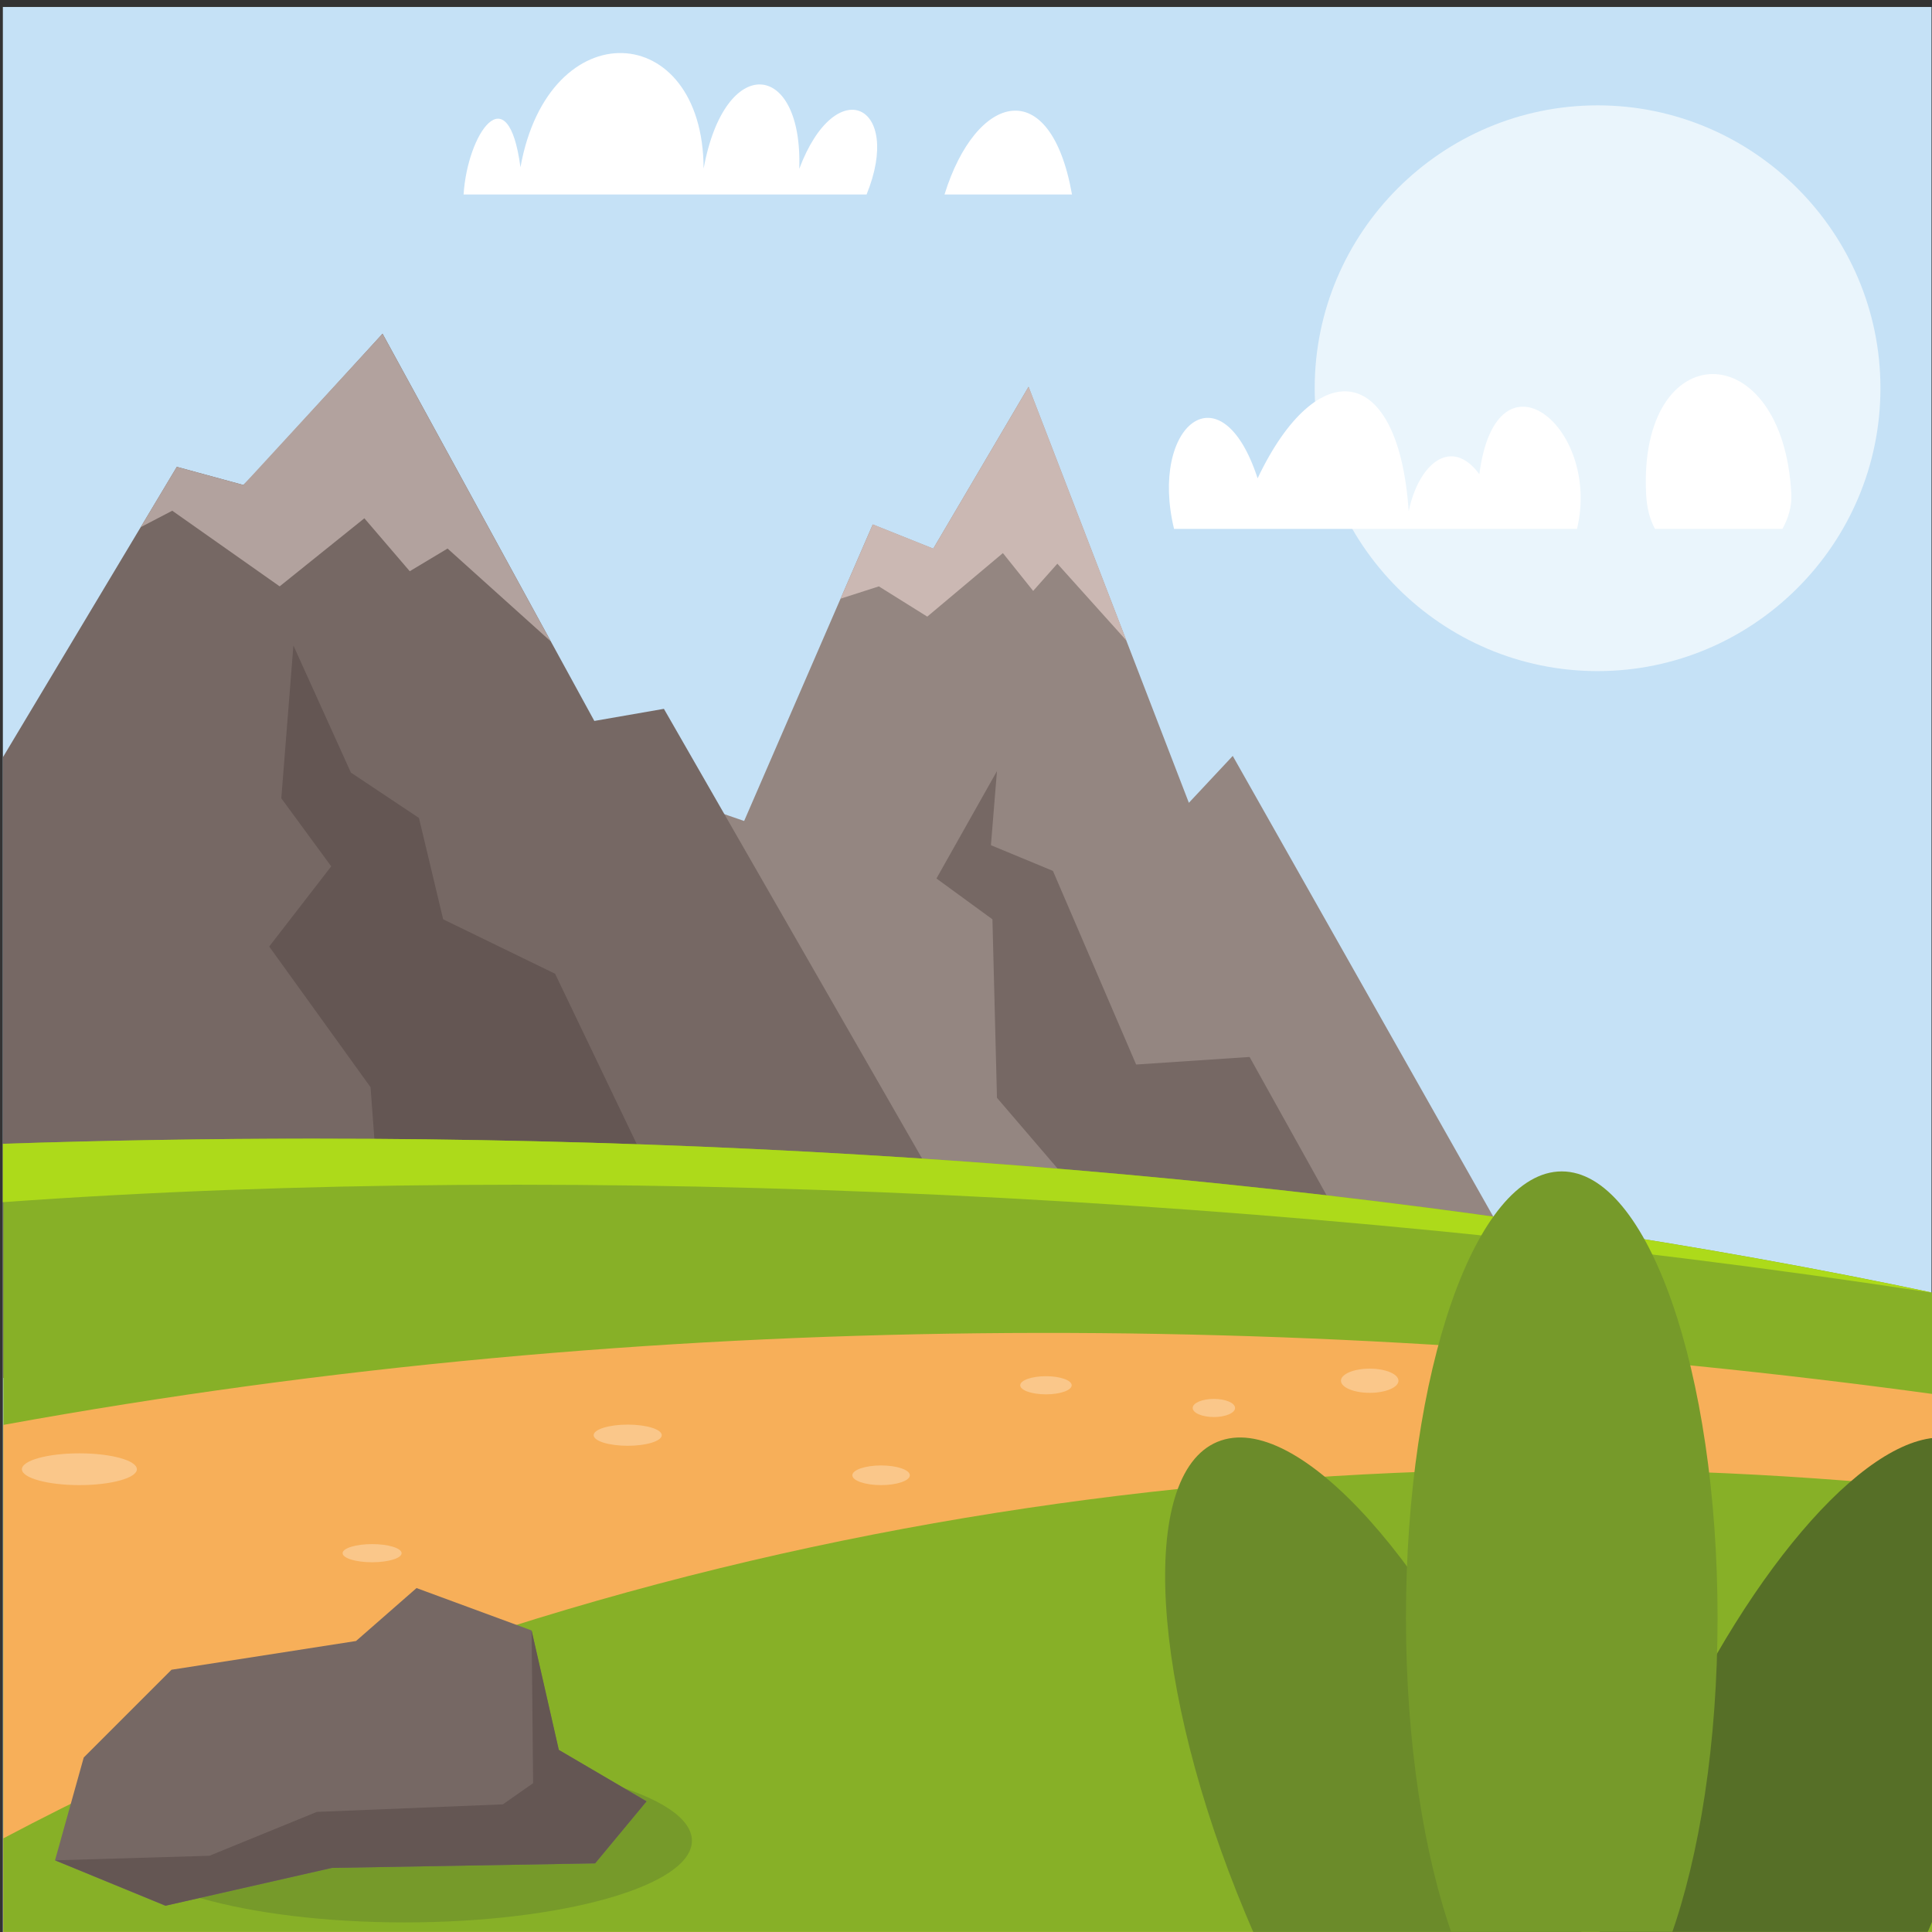 <?xml version="1.0" encoding="UTF-8"?>
<svg version="1.1" viewBox="0 0 880 880" xmlns="http://www.w3.org/2000/svg">
<rect x="0" y="0" width="880" height="880" fill="#333333" stroke="none"/>
<defs>
<clipPath id="n">
<path transform="translate(-660.72 -218.3)" d="m0 660h660v-660h-660z"/>
</clipPath>
<clipPath id="m">
<path transform="translate(-.976 -249.32)" d="m0 660h660v-660h-660z"/>
</clipPath>
<clipPath id="l">
<path transform="translate(-545.75 -430.74)" d="m0 660h660v-660h-660z"/>
</clipPath>
<clipPath id="k">
<path transform="translate(-660.72 -183.73)" d="m0 660h660v-660h-660z"/>
</clipPath>
<clipPath id="j">
<path transform="translate(-660.72 -151.46)" d="m0 660h660v-660h-660z"/>
</clipPath>
<clipPath id="i">
<path transform="translate(-415.86 -167.43)" d="m0 660h660v-660h-660z"/>
</clipPath>
<clipPath id="h">
<path transform="translate(-660.72 -168.81)" d="m0 660h660v-660h-660z"/>
</clipPath>
<clipPath id="g">
<path transform="translate(-533.52 -259.83)" d="m0 660h660v-660h-660z"/>
</clipPath>
<clipPath id="f">
<path transform="translate(-138.19 -3.278)" d="m0 660h660v-660h-660z"/>
</clipPath>
<clipPath id="e">
<path transform="translate(-28.609 -59.617)" d="m0 660h660v-660h-660z"/>
</clipPath>
<clipPath id="d">
<path transform="translate(-181.61 -103.04)" d="m0 660h660v-660h-660z"/>
</clipPath>
<clipPath id="c">
<path transform="translate(-214.43 -173.33)" d="m0 660h660v-660h-660z"/>
</clipPath>
<clipPath id="b">
<path transform="translate(-366.21 -593.56)" d="m0 660h660v-660h-660z"/>
</clipPath>
<clipPath id="a">
<path transform="translate(-565.37 -479.33)" d="m0 660h660v-660h-660z"/>
</clipPath>
</defs>
<g>
<path transform="matrix(1.333 0 0 -1.333 0 880)" d="m0.977 0h659.02v657.78h-659.02z" fill="#c5e1f6"/>
<path transform="matrix(1.333 0 0 -1.333 217.72 519.29)" d="m0 0 59.414 119.89 31.53-10.855 43.935 101.31 20.676-8.269 32.565 55.307 54.789-142.14 14.99 16.023 104.93-185.56-360.27-3.102z" fill="#948681" fill-rule="evenodd"/>
<path transform="matrix(1.333 0 0 -1.333 116.37 215.39)" d="m0 0-4.135-4.135-22.743 6.203-59.424-99.233v-212.11l349.91 12.587-124.05 216.06-23.775-4.135-72.364 132.32z" fill="#766864"/>
<path transform="matrix(1.333 0 0 -1.333 301.07 544.13)" d="m0 0-36.18 75.466-38.25 18.608-8.27 34.63-23.259 15.506-19.643 43.419-4.135-52.205 17.057-23.261-21.192-27.394 34.632-48.07 5.686-77.015z" fill="#645653" fill-rule="evenodd"/>
<path transform="matrix(1.333 0 0 -1.333 64.077 240.12)" d="m0 0 10.792 5.622 36.699-25.845 28.945 23.26 15.507-18.091 12.92 7.754 35.277-31.744-57.501 105.14-47.553-51.688-22.743 6.202z" fill="#b2a29e" fill-rule="evenodd"/>
<path transform="matrix(1.333 0 0 -1.333 382.87 272.69)" d="m0 0 13.082 4.205 16.542-10.338 25.843 21.71 10.338-12.922 8.27 9.303 23.627-26.3-33.448 86.777-32.565-55.308-20.675 8.27z" fill="#cbb8b3" fill-rule="evenodd"/>
<path transform="matrix(1.333 0 0 -1.333 611.89 562.05)" d="m0 0-1.55 5.686-30.496 54.79-38.767-2.585-28.428 66.162-21.193 8.786 2.067 25.327-20.676-36.698 19.125-13.957 1.551-60.991 27.912-32.565z" fill="#766864" fill-rule="evenodd"/>
<path transform="matrix(1.333 0 0 -1.333 880.96 588.93)" d="m0 0v-220.26h-659.74v271.23c34.805 1.149 70.14 1.757 105.94 1.757 205.64 0 396.4-19.481 553.8-52.725" clip-path="url(#n)" fill="#87b027" fill-rule="evenodd"/>
<path transform="matrix(1.333 0 0 -1.333 1.302 547.58)" d="m0 0v19.955c34.805 1.149 70.14 1.757 105.94 1.757 205.64 0 396.4-19.481 553.8-52.725-219.91 33.655-462.57 45.258-659.74 31.013" clip-path="url(#m)" fill="#adda1a" fill-rule="evenodd"/>
<path transform="matrix(1.333 0 0 -1.333 727.67 305.68)" d="m0 0c53.237 0 96.658 43.42 96.658 96.658 0 53.237-43.421 96.657-96.658 96.657s-96.657-43.42-96.657-96.657c0-53.238 43.42-96.658 96.657-96.658" clip-path="url(#l)" fill="#eaf5fc" fill-rule="evenodd"/>
<path transform="matrix(1.333 0 0 -1.333 880.96 635.03)" d="m0 0v-185.69h-659.74v175.19c222.06 40.398 446.48 39.591 659.74 10.5" clip-path="url(#k)" fill="#f7af59" fill-rule="evenodd"/>
<path transform="matrix(1.333 0 0 -1.333 880.96 678.05)" d="m0 0v-153.42h-659.74v33.921c209.66 110.86 446.48 141.28 659.74 119.5" clip-path="url(#j)" fill="#87b027" fill-rule="evenodd"/>
<path transform="matrix(1.333 0 0 -1.333 554.48 656.76)" d="m0 0c27.133 11.327 75.428-42.49 107.87-120.2 7.032-16.843 12.739-33.427 17.092-49.186h-111.84c-1.189 2.693-2.361 5.415-3.512 8.168-32.44 77.714-36.742 149.9-9.607 161.22" clip-path="url(#i)" fill="#6b8b2a" fill-rule="evenodd"/>
<path transform="matrix(1.333 0 0 -1.333 880.96 654.92)" d="m0 0c-27.887-2.712-69.036-52.775-97.758-121.58-7.031-16.843-12.738-33.427-17.093-49.186h111.84c1.017 2.302 2.02 4.634 3.009 6.984z" clip-path="url(#h)" fill="#566f27" fill-rule="evenodd"/>
<path transform="matrix(1.333 0 0 -1.333 711.36 533.56)" d="m0 0c29.402 0 53.239-68.267 53.239-152.48 0-42.872-6.179-81.608-16.127-109.31h-74.223c-9.948 27.702-16.127 66.438-16.127 109.31 0 84.215 23.837 152.48 53.238 152.48" clip-path="url(#g)" fill="#769a2a" fill-rule="evenodd"/>
<path transform="matrix(1.333 0 0 -1.333 184.25 875.63)" d="m0 0c54.091 0 98.208 12.538 98.208 27.91s-44.117 27.91-98.208 27.91c-54.09 0-98.207-12.538-98.207-27.91s44.117-27.91 98.207-27.91" clip-path="url(#f)" fill="#769a2a" fill-rule="evenodd"/>
<path transform="matrix(1.333 0 0 -1.333 38.145 800.51)" d="m0 0 29.979 29.98 63.06 9.82 20.676 18.091 39.283-14.473 9.303-40.834 29.98-17.576-17.573-21.19-89.938-1.551-56.858-12.922-37.732 15.506z" clip-path="url(#e)" fill="#766864" fill-rule="evenodd"/>
<path transform="matrix(1.333 0 0 -1.333 242.14 742.62)" d="m0 0 0.517-52.204-10.338-7.239-63.577-2.584-36.699-14.989-52.722-1.551 37.733-15.506 56.857 12.922 89.939 1.551 17.573 21.19-29.98 17.576z" clip-path="url(#d)" fill="#645653" fill-rule="evenodd"/>
<path transform="matrix(1.333 0 0 -1.333 285.91 648.89)" d="m0 0c6.424 0 11.63-1.619 11.63-3.618 0-1.998-5.206-3.617-11.63-3.617-6.422 0-11.63 1.619-11.63 3.617 0 1.999 5.208 3.618 11.63 3.618m142.92 16.539c4.854 0 8.787-1.386 8.787-3.099s-3.933-3.102-8.787-3.102c-4.853 0-8.789 1.389-8.789 3.102s3.936 3.099 8.789 3.099m57.373-7.753c3.999 0 7.238-1.387 7.238-3.1 0-1.712-3.239-3.102-7.238-3.102-3.996 0-7.236 1.39-7.236 3.102 0 1.713 3.24 3.1 7.236 3.1m-113.71-22.741c5.424 0 9.821-1.505 9.821-3.359 0-1.858-4.397-3.362-9.821-3.362-5.425 0-9.82 1.504-9.82 3.362 0 1.854 4.395 3.359 9.82 3.359m166.96 33.079c5.423 0 9.821-1.851 9.821-4.133 0-2.285-4.398-4.136-9.821-4.136-5.425 0-9.822 1.851-9.822 4.136 0 2.282 4.397 4.133 9.822 4.133m-440.9-28.943c10.848 0 19.643-2.43 19.643-5.429 0-2.998-8.795-5.428-19.643-5.428-10.847 0-19.641 2.43-19.641 5.428 0 2.999 8.794 5.429 19.641 5.429m100.02-31.014c5.568 0 10.08-1.39 10.08-3.103 0-1.712-4.512-3.1-10.08-3.1-5.567 0-10.079 1.388-10.079 3.1 0 1.713 4.512 3.103 10.079 3.103" clip-path="url(#c)" fill="#fac78a" fill-rule="evenodd"/>
<path transform="matrix(1.333 0 0 -1.333 488.28 88.584)" d="m0 0h-43.562c10.797 34.779 36.212 41.47 43.562 0m-188.46 9.304c9.628 53.618 62.465 50.584 62.578-0.481 7.279 39.799 33.978 36.926 32.681-0.065 12.506 33.205 35.541 22.029 23.009-8.758h-137.7c1.271 20.595 15.135 41.403 19.432 9.304" clip-path="url(#b)" fill="#fff" fill-rule="evenodd"/>
<path transform="matrix(1.333 0 0 -1.333 753.82 240.9)" d="m0 0h43.563c1.93 3.532 3.246 7.588 3.029 11.889-2.773 54.818-52.362 54.559-49.62 0 0.215-4.301 1.096-8.357 3.028-11.889m-26.635 0c8.312 34.848-27.504 63.714-33.386 18.675-9.281 12.717-20.564 4.201-24.139-12.648-3.433 50.841-31.266 54.115-51.62 11.253-12.499 38.292-37.078 17.978-28.555-17.28z" clip-path="url(#a)" fill="#fff" fill-rule="evenodd"/>
</g>
</svg>
